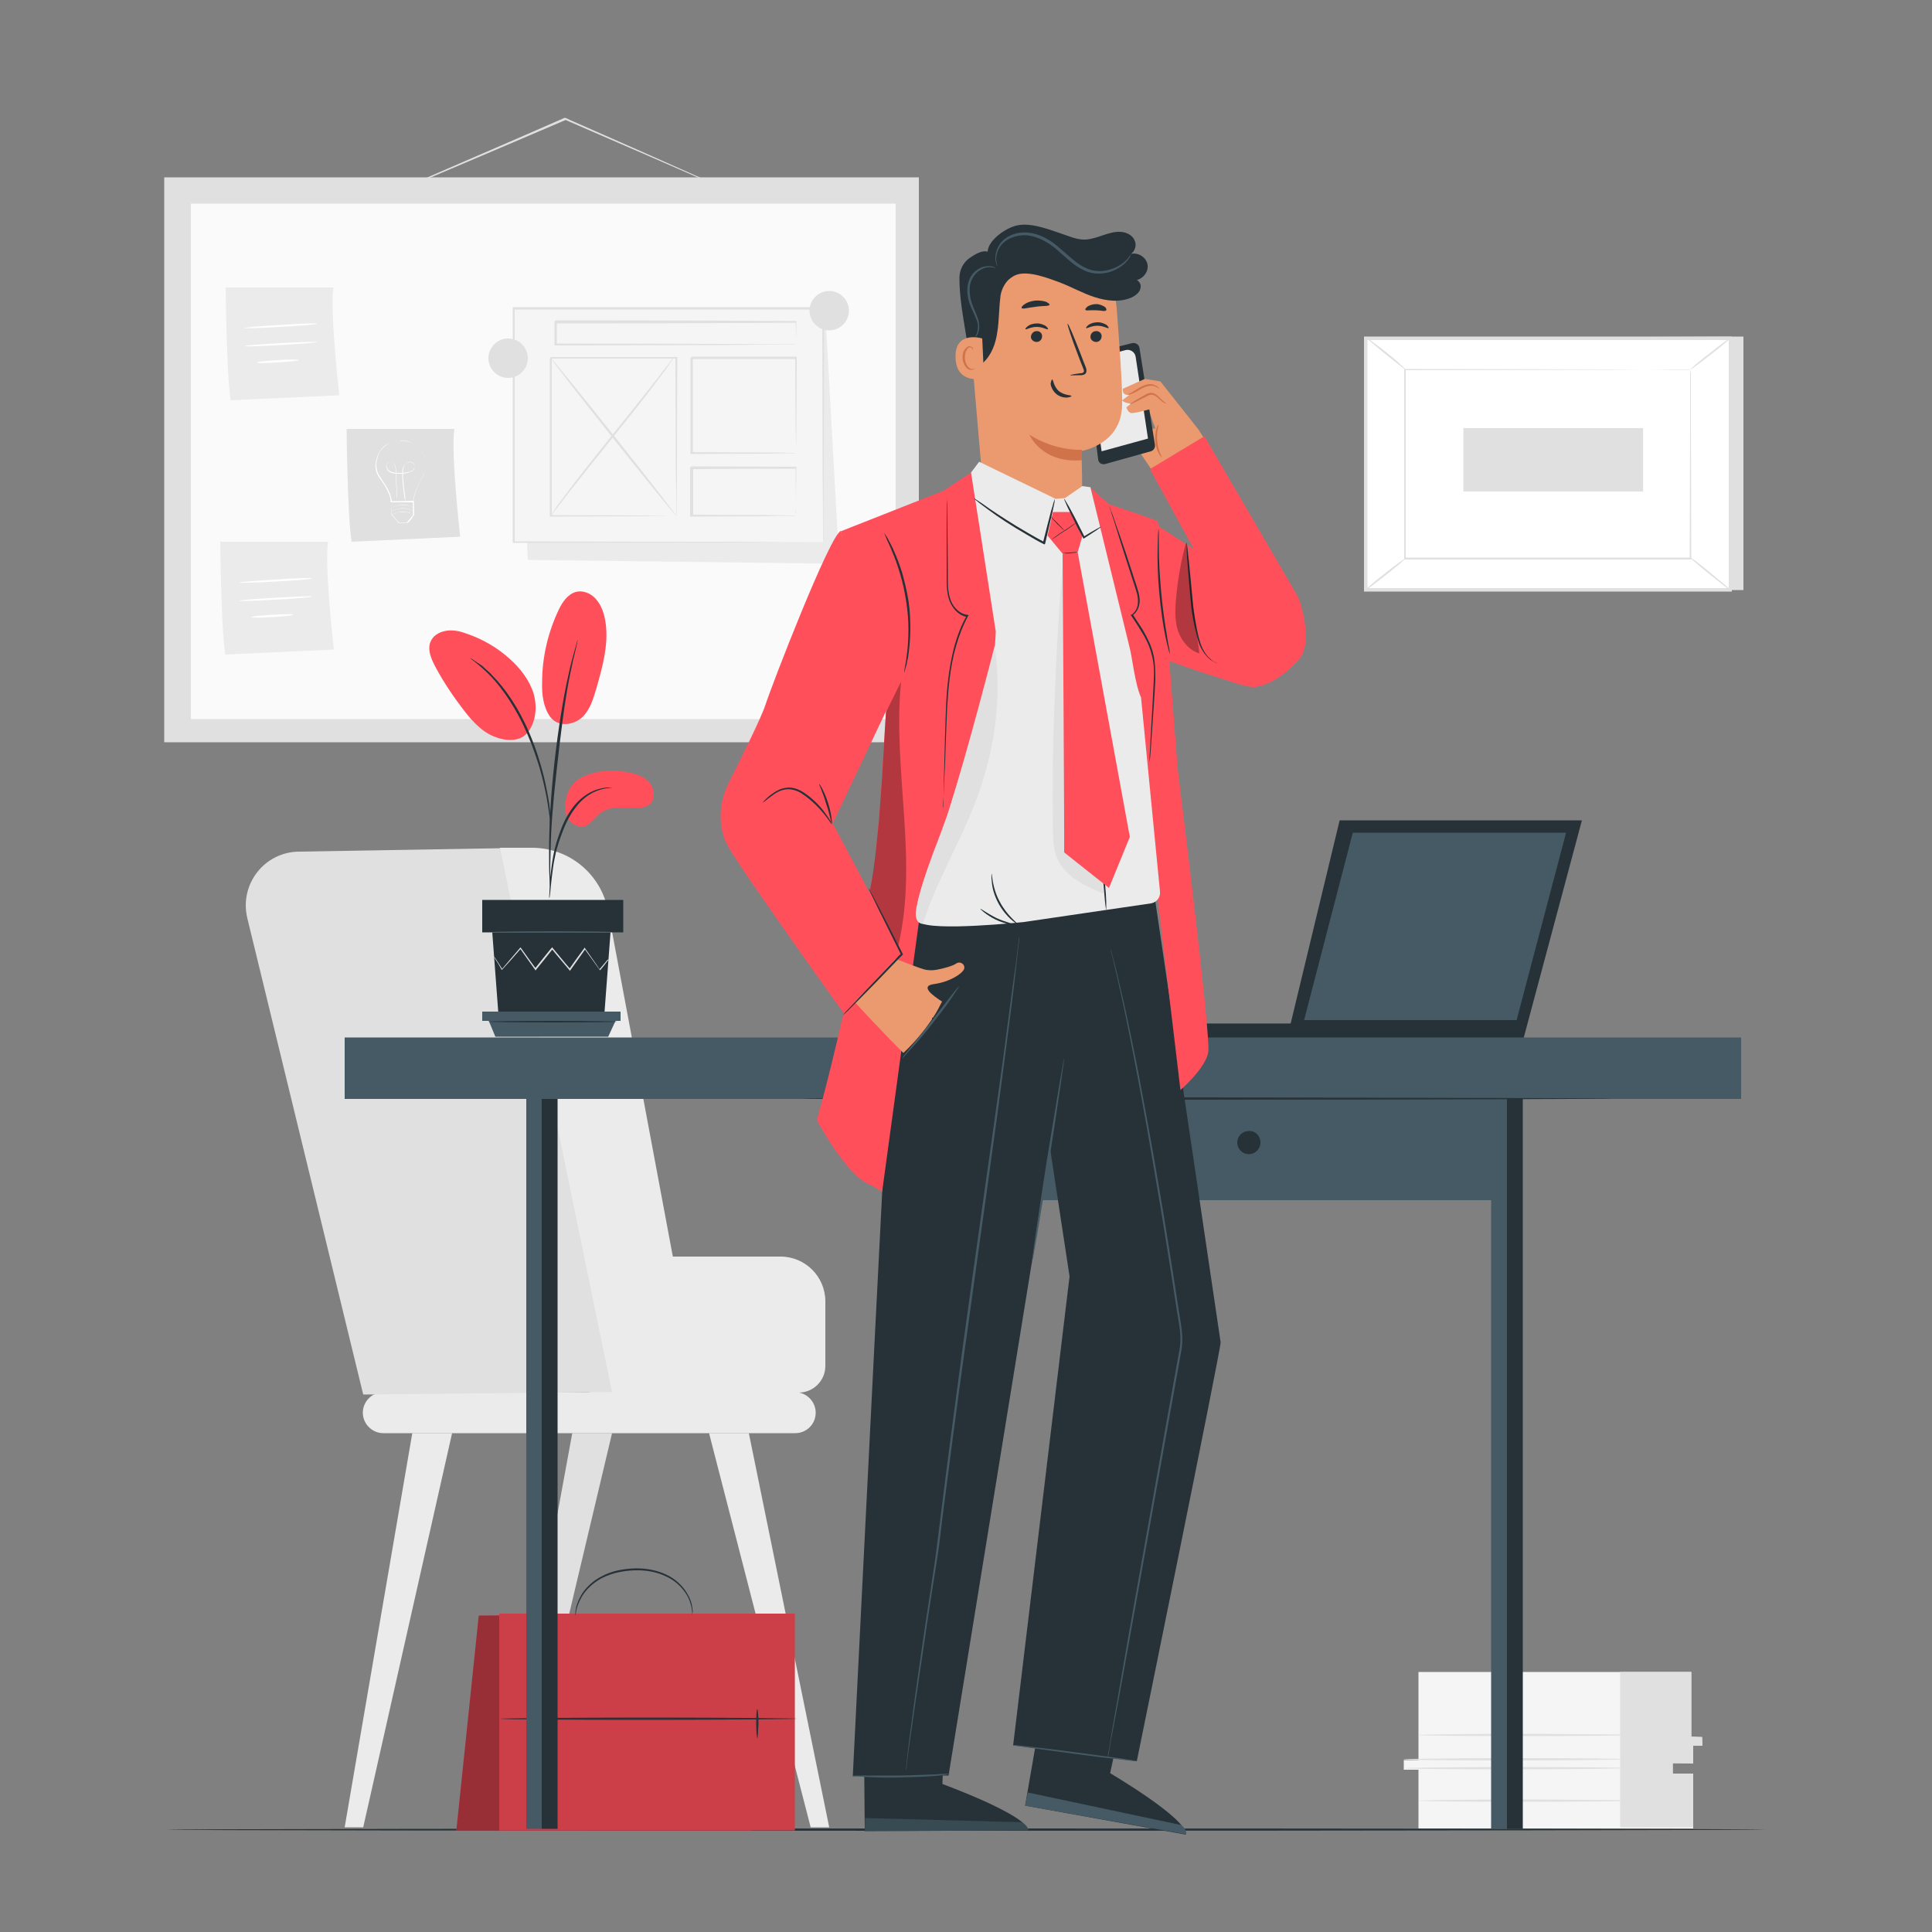 <?xml version="1.0" encoding="UTF-8"?> <!-- Generator: Adobe Illustrator 22.1.0, SVG Export Plug-In . SVG Version: 6.00 Build 0) --> <svg xmlns="http://www.w3.org/2000/svg" xmlns:xlink="http://www.w3.org/1999/xlink" x="0px" y="0px" viewBox="0 0 500 500" style="enable-background:new 0 0 500 500;" xml:space="preserve"><rect x="0" y="0" width="500" height="500" fill="#808080" stroke="none"/> <style type="text/css"> .st0{fill:#E0E0E0;} .st1{fill:#FFFFFF;} .st2{fill:#FAFAFA;} .st3{fill:#EBEBEB;} .st4{fill:#F5F5F5;} .st5{display:none;} .st6{display:inline;} .st7{fill:#263238;} .st8{fill:#FF4F5A;} .st9{opacity:0.4;} .st10{opacity:0.2;} .st11{fill:#455A64;} .st12{fill:#EB996E;} .st13{fill:#D1734A;} .st14{opacity:0.6;} .st15{opacity:0.3;} </style> <g id="Background_Complete"> <g> <g> <g> <g> <g> <g> <g> <polygon class="st0" points="451.2,87.1 451.2,152.7 356.9,152.7 353.5,87.5 "></polygon> </g> </g> </g> </g> </g> </g> <g> <g> <g> <g> <g> <g> <rect x="368.1" y="72.9" transform="matrix(6.123234e-17 -1 1 6.123234e-17 280.592 520.713)" class="st1" width="65.1" height="94.3"></rect> </g> </g> </g> </g> </g> <g> <g> <g> <g> <g> <path class="st0" d="M448.3,153.1H353v-66h95.2V153.1z M353.9,152.2h93.5V88h-93.5V152.2z"></path> </g> </g> </g> </g> </g> </g> <g> <g> <g> <g> <g> <g> <g> <rect x="363.7" y="95.6" class="st1" width="73.9" height="48.9"></rect> </g> </g> </g> </g> </g> </g> <g> <g> <g> <g> <g> <g> <g> <path class="st0" d="M437.6,95.6c0,0-0.1,0-0.4,0c-0.3,0-0.6,0-1.1,0c-0.9,0-2.3,0-4.1,0c-3.5,0-8.7,0-15.2,0.1 c-13,0-31.5,0.1-53.2,0.1l0.2-0.2c0,14.9,0,31.5,0,48.9v0l-0.2-0.2c27.9,0,53.6,0,73.9,0l-0.2,0.2 c0-14.9,0.1-27.1,0.1-35.6c0-4.2,0-7.6,0-9.8c0-1.1,0-2,0-2.6C437.6,95.9,437.6,95.6,437.6,95.6s0,0.3,0,0.9 c0,0.6,0,1.4,0,2.6c0,2.3,0,5.6,0,9.8c0,8.5,0.1,20.8,0.1,35.7l0,0.2l-0.2,0c-20.3,0-46,0-73.9,0l-0.2,0v-0.2v0 c0-17.4,0-34,0-48.9l0-0.2l0.2,0c21.8,0,40.3,0.1,53.3,0.1c6.5,0,11.6,0,15.2,0.1c1.7,0,3.1,0,4,0c0.4,0,0.8,0,1,0 C437.5,95.6,437.6,95.6,437.6,95.6z"></path> </g> </g> </g> </g> </g> </g> </g> </g> <g> <g> <g> <g> <g> <g> <g> <path class="st0" d="M353.5,87.3c0-0.1,0.7,0.4,1.6,1.1c1,0.7,2.3,1.7,3.7,2.8c1.4,1.1,2.7,2.2,3.5,3 c0.9,0.8,1.4,1.3,1.4,1.4c-0.1,0.1-2.4-1.8-5.2-4C355.7,89.3,353.4,87.4,353.5,87.3z"></path> </g> </g> </g> </g> </g> </g> </g> <g> <g> <g> <g> <g> <g> <g> <path class="st0" d="M447.8,87.5c0.1,0.1-2.1,2-5,4.2c-2.8,2.2-5.2,4-5.3,3.9c-0.1-0.1,2.1-2,5-4.2 C445.4,89.1,447.7,87.4,447.8,87.5z"></path> </g> </g> </g> </g> </g> </g> </g> <g> <g> <g> <g> <g> <g> <g> <path class="st1" d="M447.8,152.6c-3.5-2.8-7-5.7-10.5-8.5"></path> </g> </g> </g> </g> </g> </g> <g> <g> <g> <g> <g> <g> <g> <path class="st0" d="M437.2,144.1c0.1-0.1,2.5,1.7,5.4,4.1c2.9,2.4,5.2,4.3,5.1,4.4c-0.1,0.1-2.5-1.7-5.4-4.1 C439.4,146.2,437.2,144.2,437.2,144.1z"></path> </g> </g> </g> </g> </g> </g> </g> </g> <g> <g> <g> <g> <g> <g> <g> <path class="st0" d="M353.5,152.6c-0.1-0.1,2.1-2,4.9-4.2c2.8-2.2,5.1-3.9,5.2-3.8c0.1,0.1-2.1,2-4.9,4.2 C355.9,151,353.6,152.7,353.5,152.6z"></path> </g> </g> </g> </g> </g> </g> </g> <g> <g> <g> <g> <g> <g> <rect x="393.8" y="95.8" transform="matrix(6.123234e-17 -1 1 6.123234e-17 282.925 520.989)" class="st0" width="16.4" height="46.5"></rect> </g> </g> </g> </g> </g> </g> </g> <g> <g> <g> <g> <path class="st0" d="M190.4,50.2c0,0-0.1,0-0.2-0.1c-0.2-0.1-0.4-0.2-0.7-0.3c-0.6-0.3-1.5-0.6-2.5-1.1c-2.2-1-5.4-2.3-9.2-4 c-7.8-3.4-18.6-8.1-30.4-13.2c-0.4-0.2-0.7-0.3-1.1-0.5l0.2,0c-11.7,5-22.2,9.5-29.8,12.7c-3.8,1.6-6.8,2.9-9,3.8 c-1,0.4-1.9,0.8-2.5,1c-0.6,0.2-0.9,0.3-0.9,0.3c0,0,0.3-0.2,0.8-0.4c0.6-0.3,1.4-0.6,2.4-1.1c2.2-1,5.2-2.3,8.9-3.9 c7.6-3.3,18.1-7.8,29.7-12.9l0.1,0l0.1,0c0.3,0.1,0.7,0.3,1.1,0.5c11.8,5.2,22.5,9.9,30.3,13.4c3.8,1.7,7,3.1,9.2,4.1 c1,0.5,1.9,0.9,2.5,1.1c0.3,0.1,0.5,0.2,0.6,0.3C190.3,50.2,190.4,50.2,190.4,50.2z"></path> </g> </g> </g> <g> <g> <rect x="42.5" y="45.9" class="st0" width="195.3" height="146.2"></rect> </g> </g> <g> <g> <rect x="49.4" y="52.7" class="st2" width="182.4" height="133.4"></rect> </g> </g> <g> <g> <g> <path class="st0" d="M89.7,111c0,0,0.2,22.4,1.3,29.2l28.1-1.3c0,0-2.5-22-1.5-27.9H89.7z"></path> </g> </g> <g> <g> <g> <g> <g> <path class="st1" d="M103.5,114.1c0,0,0,0,0.1,0c0.1,0,0.2,0,0.3,0c0.3,0,0.7,0,1.2,0.1c0.5,0.1,1.1,0.2,1.8,0.5 c0.7,0.3,1.3,0.8,1.9,1.5c0.6,0.7,1.1,1.6,1.3,2.7c0.2,1.1,0.1,2.3-0.3,3.5c-0.2,0.6-0.5,1.2-0.8,1.7 c-0.3,0.6-0.6,1.1-0.9,1.8c-0.5,1.2-1,2.6-1.1,4l0,0.1l-0.1,0c-0.9,0-1.8,0-2.8,0c-1,0-2,0-2.9,0l-0.1,0l0-0.1 c0-1.4-0.7-2.7-1.3-3.8c-0.3-0.6-0.7-1.1-1.1-1.7c-0.3-0.5-0.7-1-1-1.6c-0.6-1.1-0.6-2.4-0.4-3.4c0.2-1.1,0.6-2,1.1-2.8 c0.5-0.8,1.2-1.3,1.8-1.6c0.6-0.4,1.2-0.5,1.7-0.7c0.5-0.1,0.9-0.2,1.1-0.2c0.1,0,0.2,0,0.3,0 C103.5,114.1,103.5,114.1,103.5,114.1c0,0,0,0-0.1,0c-0.1,0-0.2,0-0.3,0c-0.3,0-0.6,0.1-1.1,0.2c-0.5,0.1-1.1,0.3-1.7,0.7 c-0.6,0.4-1.3,0.9-1.8,1.6c-0.5,0.7-0.8,1.7-1,2.7c-0.2,1-0.1,2.2,0.4,3.3c0.3,0.5,0.6,1,1,1.6c0.3,0.5,0.7,1.1,1.1,1.7 c0.7,1.2,1.3,2.5,1.4,3.9l-0.1-0.1c0.9,0,1.9,0,2.9,0c1,0,1.9,0,2.8,0l-0.1,0.1c0.2-1.5,0.6-2.8,1.2-4 c0.3-0.6,0.6-1.2,0.9-1.8c0.3-0.6,0.6-1.1,0.8-1.7c0.4-1.1,0.5-2.3,0.3-3.4c-0.2-1-0.7-1.9-1.3-2.7 c-0.6-0.7-1.2-1.2-1.9-1.5c-0.6-0.3-1.3-0.5-1.7-0.6c-0.5-0.1-0.9-0.1-1.2-0.1c-0.1,0-0.2,0-0.3,0 C103.5,114.1,103.5,114.1,103.5,114.1z"></path> </g> </g> </g> <g> <g> <g> <path class="st1" d="M104.9,129.7C104.9,129.7,104.9,129.7,104.9,129.7c0-0.2,0-0.2-0.1-0.3c0-0.2-0.1-0.6-0.2-1 c-0.1-0.9-0.3-2.1-0.4-3.7c0-0.4-0.1-0.8-0.1-1.2c0-0.4,0-0.9,0-1.3c0-0.5,0.1-1,0.3-1.4c0.2-0.4,0.6-0.9,1.1-1.1 c0.5-0.2,1.1-0.1,1.5,0.3c0.2,0.2,0.3,0.5,0.3,0.8c0,0.3-0.1,0.6-0.3,0.8c-0.2,0.2-0.4,0.4-0.7,0.5 c-0.3,0.1-0.5,0.2-0.8,0.3c-0.6,0.1-1.2,0.2-1.8,0.2c-0.6,0-1.2,0-1.8-0.1c-0.3,0-0.6-0.1-0.8-0.2c-0.3-0.1-0.5-0.3-0.7-0.5 c-0.2-0.2-0.3-0.5-0.4-0.8c-0.1-0.3,0-0.6,0.1-0.8c0.1-0.3,0.3-0.5,0.6-0.6c0.3-0.1,0.6-0.1,0.8,0c0.2,0.1,0.4,0.3,0.6,0.5 c0.1,0.2,0.2,0.5,0.3,0.7c0.1,0.5,0.1,1,0.1,1.4c0,0.9,0.1,1.8,0.1,2.6c0.1,1.6,0.1,2.8,0.2,3.7c0,0.4,0,0.8,0,1 c0,0.1,0,0.2,0,0.3c0,0.1,0,0.1,0,0.1s0,0,0-0.1c0-0.1,0-0.2,0-0.3c0-0.2,0-0.6-0.1-1c-0.1-0.9-0.1-2.2-0.2-3.7 c0-0.8-0.1-1.6-0.1-2.6c0-0.5,0-0.9-0.1-1.4c-0.1-0.2-0.1-0.5-0.3-0.7c-0.1-0.2-0.3-0.4-0.6-0.5c-0.2-0.1-0.5-0.1-0.7,0 c-0.2,0.1-0.4,0.3-0.5,0.5c-0.1,0.2-0.2,0.5-0.1,0.8c0.1,0.3,0.2,0.5,0.4,0.7c0.4,0.4,0.9,0.6,1.5,0.7 c0.6,0.1,1.2,0.1,1.8,0.1c0.6,0,1.2-0.1,1.8-0.2c0.3-0.1,0.6-0.1,0.8-0.3c0.3-0.1,0.5-0.3,0.6-0.5c0.2-0.2,0.3-0.5,0.3-0.8 c0-0.3-0.1-0.5-0.3-0.7c-0.4-0.4-1-0.5-1.4-0.3c-0.5,0.2-0.8,0.6-1,1c-0.2,0.4-0.3,0.9-0.3,1.4c0,0.5,0,0.9,0,1.3 c0,0.4,0,0.8,0.1,1.2c0.1,1.6,0.3,2.8,0.4,3.7c0.1,0.4,0.1,0.8,0.1,1C104.9,129.5,104.9,129.6,104.9,129.7 C104.9,129.7,104.9,129.7,104.9,129.7z"></path> </g> </g> </g> <g> <g> <g> <path class="st1" d="M101.2,129.9c0,0,0,0.3,0.1,0.9c0,0.7,0.1,1.5,0.1,2.4l0-0.1c0.6,0.7,1.2,1.4,1.9,2.2l-0.1,0 c0.7,0,1.4-0.1,2.2-0.1l-0.1,0c0.4-0.4,0.7-0.9,1.1-1.3c0.2-0.2,0.4-0.4,0.5-0.7l0,0.1c0-1.3-0.1-2.5-0.1-3.6l0.1,0.1 c-1.6,0-3,0-4.1,0c-0.4,0-0.8,0-1.2,0C101.4,129.9,101.2,129.9,101.2,129.9c0,0,0.1,0,0.4,0c0.3,0,0.7,0,1.2-0.1 c1.1,0,2.5-0.1,4.2-0.2l0.1,0l0,0.1c0,1.1,0.1,2.3,0.1,3.6l0,0l0,0c-0.2,0.2-0.4,0.4-0.5,0.7c-0.4,0.5-0.7,0.9-1.1,1.3l0,0 l-0.1,0c-0.8,0-1.5,0.1-2.2,0.1l-0.1,0l0,0c-0.7-0.8-1.3-1.6-1.9-2.2l0,0l0,0c0-1,0-1.8,0-2.5 C101.2,130.2,101.2,129.9,101.2,129.9z"></path> </g> </g> </g> <g> <g> <g> <path class="st1" d="M106.9,133.1c0,0-0.1,0-0.2-0.1c-0.1-0.1-0.3-0.1-0.6-0.2c-0.5-0.2-1.2-0.3-2-0.3c-0.8,0-1.5,0.2-2,0.4 c-0.2,0.1-0.4,0.2-0.6,0.3c-0.1,0.1-0.2,0.1-0.2,0.1c0,0,0.1-0.1,0.2-0.1c0.1-0.1,0.3-0.2,0.5-0.3c0.5-0.2,1.2-0.4,2-0.5 c0.8,0,1.5,0.1,2,0.3c0.2,0.1,0.4,0.2,0.6,0.3C106.8,133,106.9,133,106.9,133.1z"></path> </g> </g> </g> <g> <g> <g> <path class="st1" d="M106.9,132.2c0,0-0.1,0-0.2-0.1s-0.3-0.1-0.6-0.2c-0.5-0.2-1.2-0.3-2-0.3c-0.8,0-1.5,0.2-2,0.4 c-0.2,0.1-0.4,0.2-0.6,0.3c-0.1,0.1-0.2,0.1-0.2,0.1c0,0,0.1-0.1,0.2-0.1c0.1-0.1,0.3-0.2,0.5-0.3c0.5-0.2,1.2-0.4,2-0.5 c0.8,0,1.5,0.1,2,0.3c0.2,0.1,0.4,0.2,0.6,0.3C106.8,132.1,106.9,132.2,106.9,132.2z"></path> </g> </g> </g> <g> <g> <g> <path class="st1" d="M106.8,131.3c0,0-0.1,0-0.2-0.1c-0.1-0.1-0.3-0.1-0.6-0.2c-0.5-0.2-1.2-0.3-2-0.3c-0.8,0-1.5,0.2-2,0.4 c-0.2,0.1-0.4,0.2-0.6,0.3c-0.1,0.1-0.2,0.1-0.2,0.1c0,0,0.1-0.1,0.2-0.1c0.1-0.1,0.3-0.2,0.5-0.3c0.5-0.2,1.2-0.4,2-0.5 c0.8,0,1.5,0.1,2,0.3c0.2,0.1,0.4,0.2,0.6,0.3C106.8,131.3,106.8,131.3,106.8,131.3z"></path> </g> </g> </g> </g> </g> </g> <g> <g> <g> <g> <path class="st3" d="M58.4,74.4c0,0,0.2,22.4,1.3,29.2l28.1-1.3c0,0-2.5-22-1.5-27.9H58.4z"></path> </g> </g> <g> <g> <g> <path class="st1" d="M82,83.8c0,0.2-4.2,0.5-9.4,0.8c-5.2,0.3-9.4,0.4-9.4,0.3c0-0.2,4.2-0.5,9.4-0.8 C77.8,83.7,82,83.6,82,83.8z"></path> </g> </g> </g> <g> <g> <g> <path class="st1" d="M82,88.5c0,0.2-4.2,0.5-9.4,0.8c-5.2,0.3-9.4,0.4-9.4,0.3c0-0.2,4.2-0.5,9.4-0.8 C77.8,88.5,82,88.4,82,88.5z"></path> </g> </g> </g> <g> <g> <g> <path class="st1" d="M77.3,93.2c0,0.2-2.4,0.4-5.4,0.6c-3,0.2-5.4,0.2-5.4,0c0-0.2,2.4-0.4,5.4-0.6 C74.9,93,77.3,93,77.3,93.2z"></path> </g> </g> </g> </g> </g> <g> <g> <g> <g> <path class="st3" d="M57,140.2c0,0,0.2,22.4,1.3,29.2l28.1-1.3c0,0-2.5-22-1.5-27.9H57z"></path> </g> </g> <g> <g> <g> <path class="st1" d="M80.7,149.7c0,0.2-4.2,0.5-9.4,0.8c-5.2,0.3-9.4,0.4-9.4,0.3c0-0.2,4.2-0.5,9.4-0.8 C76.5,149.6,80.7,149.5,80.7,149.7z"></path> </g> </g> </g> <g> <g> <g> <path class="st1" d="M80.7,154.4c0,0.2-4.2,0.5-9.4,0.8c-5.2,0.3-9.4,0.4-9.4,0.3c0-0.2,4.2-0.5,9.4-0.8 C76.5,154.4,80.7,154.2,80.7,154.4z"></path> </g> </g> </g> <g> <g> <g> <path class="st1" d="M75.9,159.1c0,0.2-2.4,0.4-5.4,0.6c-3,0.2-5.4,0.2-5.4,0c0-0.2,2.4-0.4,5.4-0.6 C73.5,158.9,75.9,158.9,75.9,159.1z"></path> </g> </g> </g> </g> </g> <g> <g> <g> <polygon class="st3" points="133.8,80.3 136.6,144.9 217.2,145.9 213.6,81.1 "></polygon> </g> </g> <g> <g> <g> <g> <rect x="132.9" y="79.8" class="st4" width="80.1" height="60.5"></rect> </g> </g> <g> <g> <g> <path class="st0" d="M213,140.3c0,0,0-0.4,0-1.1c0-0.7,0-1.8,0-3.2c0-2.8,0-7-0.1-12.2c0-10.5-0.1-25.6-0.1-43.9l0.2,0.2 c-22.6,0-50.3,0-80.1,0h0l0.3-0.3c0,21.8,0,42.4,0,60.5l-0.2-0.2c23.7,0.1,43.7,0.1,57.8,0.1c7,0,12.6,0.1,16.4,0.1 c1.9,0,3.4,0,4.4,0c0.5,0,0.9,0,1.1,0C212.8,140.3,213,140.3,213,140.3s-0.1,0-0.4,0c-0.3,0-0.6,0-1.1,0c-1,0-2.4,0-4.3,0 c-3.8,0-9.4,0-16.4,0.1c-14.1,0-34.2,0.1-57.9,0.1l-0.2,0l0-0.2c0-18.1,0-38.7,0-60.5l0-0.3h0.3h0c29.8,0,57.5,0,80.1,0 l0.2,0l0,0.2c0,18.3-0.1,33.5-0.1,44c0,5.2,0,9.4-0.1,12.2c0,1.4,0,2.4,0,3.2C213,140,213,140.3,213,140.3z"></path> </g> </g> </g> </g> <g> <g> <g> <rect x="142.5" y="92.6" class="st4" width="32.5" height="40.9"></rect> </g> </g> <g> <g> <g> <path class="st0" d="M175,133.5c0,0,0-0.1,0-0.2c0-0.2,0-0.3,0-0.6c0-0.5,0-1.3,0-2.2c0-2,0-4.8-0.1-8.4 c0-7.2-0.1-17.4-0.1-29.5l0.2,0.2c-9.7,0-20.8,0-32.5,0c-0.1,0.1,0.5-0.5,0.3-0.3v0v0v0v0.1V93v0.4l0,0.7l0,1.4 c0,0.9,0,1.9,0,2.8c0,1.9,0,3.7,0,5.5c0,3.6,0,7.2,0,10.6c0,6.9,0,13.3,0,19.1l-0.2-0.2c9.7,0,17.8,0.1,23.5,0.1 c2.8,0,5,0,6.6,0.1c0.7,0,1.3,0,1.7,0C174.8,133.5,175,133.5,175,133.5c0,0-0.2,0-0.6,0c-0.4,0-1,0-1.7,0 c-1.5,0-3.7,0-6.5,0.1c-5.7,0-13.9,0.1-23.7,0.1l-0.2,0l0-0.2c0-5.8,0-12.3,0-19.1c0-3.4,0-7,0-10.6c0-1.8,0-3.7,0-5.5 c0-0.9,0-1.9,0-2.8l0-1.4l0-0.7V93v-0.2v-0.1v0v0v0c-0.2,0.2,0.3-0.3,0.3-0.3c11.7,0,22.8,0,32.5,0l0.2,0l0,0.2 c-0.1,12.2-0.1,22.4-0.1,29.6c0,3.6-0.1,6.4-0.1,8.3c0,0.9,0,1.7,0,2.2c0,0.2,0,0.4,0,0.6C175,133.5,175,133.5,175,133.5z"></path> </g> </g> </g> </g> <g> <g> <g> <rect x="143.8" y="83.3" class="st4" width="62.2" height="5.9"></rect> </g> </g> <g> <g> <g> <path class="st0" d="M206,89.2c0,0,0-0.1,0-0.4c0-0.3,0-0.7,0-1.1c0-1,0-2.5-0.1-4.3l0.1,0.1c-10.5,0.1-34.4,0.2-62.2,0.2h0 c0.5-0.6,0.2-0.2,0.3-0.3v0v0v0v0v0v0.1v0.2V84l0,0.8c0,0.5,0,1,0,1.5c0,1,0,2,0,2.9l-0.3-0.3c17.4,0,32.9,0.1,44.1,0.1 c5.6,0,10.1,0.1,13.2,0.1c1.5,0,2.7,0,3.6,0c0.4,0,0.7,0,0.9,0C205.9,89.2,206,89.2,206,89.2c0,0-0.1,0-0.3,0 c-0.2,0-0.5,0-0.9,0c-0.8,0-2,0-3.5,0c-3.1,0-7.6,0-13.2,0.1c-11.2,0-26.8,0.1-44.3,0.1l-0.3,0l0-0.3c0-0.9,0-1.9,0-2.9 c0-0.5,0-1,0-1.5l0-0.8v-0.4v-0.2v-0.1v0v0v0v0v0c0.1-0.1-0.3,0.3,0.3-0.3h0c27.8,0,51.7,0.1,62.2,0.2l0.1,0l0,0.1 c0,1.9,0,3.4-0.1,4.4c0,0.5,0,0.8,0,1.1C206,89.1,206,89.2,206,89.2z"></path> </g> </g> </g> </g> <g> <g> <g> <rect x="179" y="92.6" class="st4" width="27" height="24.6"></rect> </g> </g> <g> <g> <g> <path class="st0" d="M206,117.3c0,0,0-0.2,0-0.5c0-0.3,0-0.8,0-1.3c0-1.2,0-2.9-0.1-5c0-4.3-0.1-10.5-0.1-17.8l0.2,0.2 c-7.8,0-17.1,0-27,0c-0.1,0.1,0.5-0.5,0.3-0.3v0v0v0v0.1v0.1v0.2v0.4l0,0.8c0,0.6,0,1.1,0,1.7c0,1.1,0,2.2,0,3.3 c0,2.2,0,4.3,0,6.4c0,4.1,0,8,0,11.7L179,117c8,0.1,14.7,0.1,19.5,0.1c2.3,0,4.2,0,5.5,0.1c0.6,0,1.1,0,1.5,0 C205.8,117.3,206,117.3,206,117.3c0,0-0.2,0-0.5,0c-0.4,0-0.8,0-1.4,0c-1.3,0-3.2,0-5.5,0.1c-4.8,0-11.6,0.1-19.7,0.1 l-0.2,0l0-0.2c0-3.6,0-7.5,0-11.7c0-2.1,0-4.2,0-6.4c0-1.1,0-2.2,0-3.3c0-0.6,0-1.1,0-1.7l0-0.8v-0.4v-0.2v-0.1v-0.1v0v0v0 c-0.2,0.2,0.3-0.3,0.3-0.3c9.9,0,19.2,0,27,0l0.2,0l0,0.2c0,7.4-0.1,13.6-0.1,17.9c0,2.1,0,3.8-0.1,5c0,0.5,0,1,0,1.3 C206,117.1,206,117.3,206,117.3z"></path> </g> </g> </g> </g> <g> <g> <g> <rect x="179" y="121.1" class="st4" width="27" height="12.4"></rect> </g> </g> <g> <g> <g> <path class="st0" d="M206,133.5c0,0,0-0.3,0-0.9c0-0.6,0-1.4,0-2.5c0-2.2-0.1-5.2-0.1-9l0.2,0.2c-7,0-16.6,0-27,0.1 c-0.2,0.2,0.3-0.3,0.3-0.3v0v0v0v0v0.1v0.1v0.2l0,0.4l0,0.8c0,0.5,0,1.1,0,1.6c0,1.1,0,2.1,0,3.2c0,2.1,0,4.1,0,6l-0.3-0.3 c7.8,0.1,14.5,0.1,19.3,0.1c2.4,0,4.3,0.1,5.6,0.1c0.6,0,1.1,0,1.5,0C205.8,133.5,206,133.5,206,133.5c0,0-0.2,0-0.5,0 c-0.4,0-0.9,0-1.5,0c-1.4,0-3.2,0-5.6,0.1c-4.9,0-11.6,0.1-19.5,0.1l-0.3,0l0-0.3c0-1.9,0-3.9,0-6c0-1,0-2.1,0-3.2 c0-0.5,0-1.1,0-1.6l0-0.8l0-0.4v-0.2v-0.1v-0.1v0v0v0v0c-0.1,0.1,0.5-0.5,0.3-0.3c10.5,0,20,0.1,27,0.1l0.2,0l0,0.2 c0,3.8-0.1,6.9-0.1,9.1c0,1,0,1.8-0.1,2.4C206,133.2,206,133.5,206,133.5z"></path> </g> </g> </g> </g> <g> <g> <g> <path class="st1" d="M174.2,92.7c-10.1,13.9-21.6,26.9-31.7,40.8"></path> </g> </g> <g> <g> <g> <path class="st0" d="M142.5,133.5c0,0,0.1-0.2,0.3-0.5c0.2-0.3,0.5-0.7,0.8-1.2c0.7-1.1,1.9-2.6,3.3-4.5 c2.8-3.8,6.8-8.8,11.3-14.4c4.5-5.6,8.5-10.6,11.4-14.3c1.4-1.8,2.5-3.3,3.4-4.4c0.4-0.5,0.7-0.9,0.9-1.2 c0.2-0.3,0.3-0.4,0.4-0.4c0,0-0.1,0.2-0.3,0.5c-0.2,0.3-0.5,0.7-0.8,1.2c-0.7,1.1-1.9,2.6-3.3,4.5 c-2.8,3.8-6.8,8.8-11.3,14.4c-4.5,5.6-8.5,10.6-11.4,14.3c-1.4,1.8-2.5,3.3-3.4,4.4c-0.4,0.5-0.7,0.9-0.9,1.2 C142.7,133.4,142.6,133.5,142.5,133.5z"></path> </g> </g> </g> </g> <g> <g> <g> <line class="st1" x1="142.5" y1="92.6" x2="175" y2="133.5"></line> </g> </g> <g> <g> <g> <path class="st0" d="M175,133.5c-0.1,0.1-7.5-9-16.5-20.3c-9-11.3-16.1-20.5-16-20.6c0.1-0.1,7.5,9,16.5,20.3 C168,124.2,175.1,133.4,175,133.5z"></path> </g> </g> </g> </g> </g> <g> <g> <path class="st0" d="M136.6,92.7c0,2.8-2.3,5.1-5.1,5.1c-2.8,0-5.1-2.3-5.1-5.1c0-2.8,2.3-5.1,5.1-5.1 C134.3,87.6,136.6,89.9,136.6,92.7z"></path> </g> </g> <g> <g> <path class="st0" d="M219.7,80.4c0,2.8-2.3,5.1-5.1,5.1c-2.8,0-5.1-2.3-5.1-5.1c0-2.8,2.3-5.1,5.1-5.1 C217.4,75.3,219.7,77.6,219.7,80.4z"></path> </g> </g> </g> </g> <g> <g> <g> <g> <g> <path class="st4" d="M367.1,432.7c0,0.4,0,22.8,0,22.8h-3.8v2.5h3.8v15.2h71.1v-13.9h-5.3v-3h5.3v-4.5h2.3v-2.1h-2.8v-17 H367.1z"></path> </g> </g> </g> <g> <g> <g> <polygon class="st0" points="419.3,432.7 419.3,472.9 438.2,472.9 438.2,459 432.9,459 432.9,456.3 438.2,456.4 438.2,451.8 440.6,451.8 440.5,449.5 437.7,449.4 437.7,432.7 "></polygon> </g> </g> </g> <g> <g> <g> <g> <path class="st0" d="M420.6,457.6c0,0.1-12.9,0.3-28.7,0.3c-15.9,0-28.7-0.1-28.7-0.3c0-0.1,12.9-0.3,28.7-0.3 C407.8,457.3,420.6,457.4,420.6,457.6z"></path> </g> </g> </g> </g> <g> <g> <g> <g> <path class="st0" d="M420.6,455.3c0,0.1-12.9,0.3-28.7,0.3c-15.9,0-28.7-0.1-28.7-0.3c0-0.1,12.9-0.3,28.7-0.3 C407.8,455,420.6,455.1,420.6,455.3z"></path> </g> </g> </g> </g> <g> <g> <g> <g> <path class="st0" d="M424.3,449c0,0.1-12.9,0.3-28.7,0.3c-15.9,0-28.7-0.1-28.7-0.3c0-0.1,12.9-0.3,28.7-0.3 C411.5,448.8,424.3,448.9,424.3,449z"></path> </g> </g> </g> </g> <g> <g> <g> <g> <path class="st0" d="M424.7,466c0,0.1-12.9,0.3-28.7,0.3c-15.9,0-28.7-0.1-28.7-0.3c0-0.1,12.9-0.3,28.7-0.3 C411.8,465.8,424.7,465.9,424.7,466z"></path> </g> </g> </g> </g> </g> </g> <g> <g> <g> <g> <g> <path class="st3" d="M152.5,360.4h54.2c3.8,0,6.9-3.1,6.9-6.9v-16.7c0-6.4-5.2-11.6-11.6-11.6h-49.9L152.5,360.4z"></path> </g> </g> </g> <g> <g> <g> <g> <g> <path class="st3" d="M205.8,370.9H99.2c-2.9,0-5.3-2.4-5.3-5.3l0,0c0-2.9,2.4-5.3,5.3-5.3h106.6c2.9,0,5.3,2.4,5.3,5.3l0,0 C211.1,368.6,208.7,370.9,205.8,370.9z"></path> </g> </g> </g> <g> <g> <g> <path class="st0" d="M77.5,220.4l58.6-1l37.2,140.7L94,360.9L64,237.6C61.9,228.8,68.5,220.4,77.5,220.4z"></path> </g> </g> </g> <g> <g> <g> <polygon class="st3" points="106.7,370.9 89.2,472.9 94,472.9 117,370.9 "></polygon> </g> </g> </g> <g> <g> <g> <polygon class="st0" points="148.1,370.9 129.4,472.9 134.2,472.9 158.4,370.9 "></polygon> </g> </g> </g> <g> <g> <g> <polygon class="st3" points="193.8,370.9 214.6,472.9 209.8,472.9 183.5,370.9 "></polygon> </g> </g> </g> </g> </g> <g> <g> <g> <path class="st3" d="M129.4,219.4l29,140.9h22.3l-23.3-124.5c-1.8-9.5-10-16.4-19.7-16.4H129.4z"></path> </g> </g> </g> </g> </g> </g> <g id="Background_Simple" class="st5"> <g class="st6"> <path class="st3" d="M430.2,173c-10.9-16.8-29.1-29.3-49-30.7c-16.6-1.1-32.7,5.4-48.7,10.1c-16,4.7-34,7.6-48.8,0 c-20.8-10.8-26.7-37.1-39.4-56.9C220.9,59,169.2,45.6,128.9,62c-40.3,16.3-73.1,59.7-76.8,103c-3.7,43.3,6.3,88,35.3,120.3 c32.5,41.6,69.1,60,119.9,70.4c51.7,10.7,113.4,11.2,170.5-15.6c47.8-22.5,66-57,66.9-109.8C445.2,210.2,441.1,189.8,430.2,173z"></path> </g> </g> <g id="Floor"> <g> <g> <path class="st7" d="M456.6,473.5c0,0.1-92.5,0.3-206.6,0.3c-114.1,0-206.6-0.1-206.6-0.3c0-0.1,92.5-0.3,206.6-0.3 C364.1,473.2,456.6,473.3,456.6,473.5z"></path> </g> </g> </g> <g id="Briefcase"> <g> <g> <polygon class="st8" points="194.5,473.7 118.1,473.7 123.9,418.1 194.5,417.6 "></polygon> </g> <g class="st9"> <polygon points="194.5,473.7 118.1,473.7 123.9,418.1 194.5,417.6 "></polygon> </g> <g> <rect x="129.2" y="417.6" class="st8" width="76.5" height="56.1"></rect> </g> <g class="st10"> <rect x="129.2" y="417.6" width="76.5" height="56.1"></rect> </g> <g> <g> <path class="st7" d="M206.3,444.8c0,0.1-17.2,0.3-38.4,0.3c-21.2,0-38.4-0.1-38.4-0.3c0-0.1,17.2-0.3,38.4-0.3 C189.1,444.5,206.3,444.7,206.3,444.8z"></path> </g> </g> <g> <g> <path class="st7" d="M142.8,450.2c-0.1,0-0.3-1.9-0.3-4.2c0-2.3,0.1-4.2,0.3-4.2c0.1,0,0.3,1.9,0.3,4.2 C143.1,448.3,143,450.2,142.8,450.2z"></path> </g> </g> <g> <g> <path class="st7" d="M196,449.9c-0.1,0-0.3-1.7-0.3-3.8c0-2.1,0.1-3.8,0.3-3.8c0.1,0,0.3,1.7,0.3,3.8 C196.2,448.2,196.1,449.9,196,449.9z"></path> </g> </g> <g> <g> <path class="st7" d="M179.2,417.9c-0.1,0,0-0.6-0.2-1.7c-0.2-1-0.6-2.6-1.7-4.1c-1.1-1.6-2.8-3.2-5.1-4.2 c-2.3-1.1-5.1-1.6-8-1.5c-2.9,0.1-5.7,0.7-8,1.8c-2.3,1.1-4,2.7-5.1,4.2c-1.1,1.6-1.6,3-1.9,4.1c-0.2,1-0.2,1.6-0.3,1.6 c0,0,0-0.2,0-0.4c0-0.3,0-0.7,0.1-1.2c0.2-1.1,0.7-2.6,1.8-4.3c1.1-1.6,2.9-3.3,5.2-4.4c2.3-1.2,5.2-1.8,8.2-1.9 c3-0.1,5.9,0.5,8.2,1.6c2.4,1.1,4.1,2.8,5.2,4.5c1.1,1.7,1.5,3.2,1.6,4.3c0.1,0.5,0.1,1,0,1.3 C179.2,417.8,179.2,417.9,179.2,417.9z"></path> </g> </g> </g> </g> <g id="Plant"> <g> <g> <g> <g> <g> <path class="st8" d="M150.5,201.2c3.6-1.8,7.8-2.1,11.7-1.4c2.1,0.4,4.3,1,5.8,2.6c1.4,1.6,1.7,4.4,0.1,5.8 c-1,0.8-2.4,0.9-3.7,0.9c-3.1,0-6.5-0.6-9,1.3c-1.4,1.1-2.4,2.8-4,3.4c-1.7,0.5-3.5-0.5-4.4-2c-0.9-1.5-0.9-3.4-0.5-5 C146.5,206.7,146.9,203.1,150.5,201.2z"></path> </g> </g> </g> <g> <g> <g> <path class="st8" d="M142.3,185.4c2.2,3.1,6.4,2.1,8.4,0.2c2-1.9,2.8-4.7,3.6-7.3c1.7-6,3.5-12.3,2.2-18.4 c-0.4-1.8-1.1-3.6-2.4-5c-1.3-1.4-3.3-2.2-5.1-1.7c-2.1,0.6-3.5,2.7-4.4,4.6c-2.8,5.9-4.3,12.3-4.3,18.8 C140.2,179.7,140.6,182.9,142.3,185.4"></path> </g> </g> </g> <g> <g> <g> <path class="st8" d="M136.3,189.9c2.4-2.8,2.8-6.9,1.8-10.4c-1.1-3.5-3.4-6.5-6.2-9c-3.2-2.9-7-5.1-11.1-6.5 c-1.6-0.6-3.3-1-5-0.8c-1.7,0.2-3.4,1-4.2,2.5c-1.2,2.2,0,4.9,1.2,7.1c2.1,3.9,4.6,7.6,7.3,11.1c2.2,2.8,4.7,5.6,8,6.8 c3.3,1.3,6.8,1.1,8.5-1.2"></path> </g> </g> </g> <g> <g> <g> <g> <path class="st7" d="M142.2,232.4c0,0,0.1-0.5,0.2-1.4c0.1-1,0.2-2.3,0.4-3.9c0.2-1.6,0.4-3.6,0.9-5.7 c0.4-2.1,1.2-4.4,2.1-6.7c0.9-2.3,2.1-4.4,3.4-6c1.3-1.7,2.9-2.9,4.3-3.6c1.4-0.7,2.7-1,3.6-1.1c0.9-0.1,1.4-0.2,1.4-0.2 c0,0-0.5,0-1.4,0c-0.9,0.1-2.3,0.3-3.8,1c-1.5,0.7-3.2,1.9-4.6,3.6c-1.4,1.7-2.6,3.8-3.5,6.2c-0.9,2.3-1.6,4.6-2,6.8 c-0.4,2.1-0.6,4.1-0.8,5.7c-0.1,1.6-0.2,3-0.2,3.9C142.1,231.9,142.1,232.4,142.2,232.4z"></path> </g> </g> </g> </g> <g> <g> <g> <g> <path class="st7" d="M142.4,229.4c0,0,0-0.2,0-0.7c0-0.5,0-1.1,0-1.9c0-1.6,0-4,0.1-6.9c0.1-5.8,0.6-12.1,1.6-20.9 c0.9-8.3,2.1-18,3.4-24.3c0.3-1.4,0.6-2.7,0.8-3.8c0.3-1.1,0.5-2.1,0.7-2.9c0.2-0.7,0.3-1.3,0.4-1.8c0.1-0.4,0.1-0.6,0.1-0.6 c0,0-0.1,0.2-0.2,0.6c-0.1,0.5-0.3,1.1-0.5,1.8c-0.2,0.8-0.5,1.7-0.8,2.9c-0.3,1.1-0.6,2.4-0.9,3.8 c-1.3,5.7-2.6,13.7-3.6,22.5c-1,8.9-1.4,16.9-1.4,22.8c0,2.9,0,5.3,0.1,6.9c0,0.8,0.1,1.4,0.1,1.9 C142.4,229.2,142.4,229.4,142.4,229.4z"></path> </g> </g> </g> </g> <g> <g> <g> <g> <path class="st7" d="M142.5,213.9c0,0,0-0.7,0-2c-0.1-1.3-0.2-3.1-0.6-5.3c-0.4-2.2-0.9-4.9-1.7-7.7 c-0.4-1.3-1.2-4.5-3.2-9.2c-2.7-6.4-6.3-11.6-9.5-14.8c-0.7-0.9-1.6-1.5-2.2-2.1c-0.3-0.3-0.6-0.6-1-0.8 c-0.3-0.2-0.6-0.4-0.9-0.6c-1-0.7-1.6-1.1-1.7-1.1c-0.1,0.1,2.3,1.6,5.4,4.8c3.1,3.3,6.6,8.4,9.3,14.7 c1.5,3.4,2.5,6.5,3.3,9.1c0.8,2.8,1.4,5.5,1.8,7.7c0.4,2.2,0.6,4,0.8,5.3C142.3,213.2,142.4,213.9,142.5,213.9z"></path> </g> </g> </g> </g> </g> <g> <g> <g> <polygon class="st7" points="127.4,241.3 129,262.6 156.4,262.6 158,241.3 "></polygon> </g> </g> </g> <g> <g> <g> <rect x="124.8" y="232.9" class="st7" width="36.5" height="8.4"></rect> </g> </g> </g> <g> <g> <g> <polygon class="st11" points="124.8,261.8 124.8,264.2 126.5,264.2 160.6,264.2 160.6,261.8 "></polygon> </g> </g> </g> <g> <g> <g> <polygon class="st11" points="128.2,268.3 126.5,264.2 159.3,264.2 157.4,268.3 "></polygon> </g> </g> </g> <g> <g> <g> <g> <path class="st0" d="M157.5,248.3c0,0,0,0.1-0.1,0.2c-0.1,0.1-0.2,0.3-0.4,0.5c-0.4,0.5-0.9,1.2-1.6,2l-0.1,0.1l-0.1-0.1 c-1-1.4-2.3-3.2-3.9-5.4h0.2c-1.2,1.7-2.5,3.5-3.9,5.5l-0.1,0.2l-0.1-0.2c-1.4-1.7-3-3.5-4.6-5.5l0.3,0 c-0.1,0.1-0.2,0.2-0.3,0.3c-1.4,1.8-2.8,3.5-4.1,5.1l-0.1,0.2l-0.1-0.2c-1.4-2-2.7-3.8-3.9-5.5l0.2,0c-1.9,2.2-3.5,4-4.8,5.4 l-0.1,0.1l-0.1-0.1c-0.6-1.1-1.1-1.9-1.5-2.5c-0.2-0.3-0.3-0.5-0.4-0.7c-0.1-0.2-0.1-0.2-0.1-0.2c0,0,0.1,0.1,0.2,0.2 c0.1,0.2,0.3,0.4,0.4,0.6c0.4,0.6,0.9,1.4,1.6,2.5l-0.1,0c1.2-1.4,2.8-3.3,4.7-5.5l0.1-0.1l0.1,0.1c1.2,1.7,2.5,3.5,3.9,5.4 l-0.3,0c1.3-1.6,2.7-3.4,4.1-5.1c0.1-0.1,0.2-0.2,0.3-0.3l0.1-0.2l0.1,0.2c1.6,1.9,3.1,3.8,4.6,5.5l-0.3,0 c1.4-2,2.7-3.8,3.9-5.4l0.1-0.2l0.1,0.2c1.5,2.2,2.9,4.1,3.8,5.5l-0.1,0c0.7-0.8,1.3-1.5,1.7-2c0.2-0.2,0.3-0.4,0.4-0.5 C157.4,248.3,157.5,248.3,157.5,248.3z"></path> </g> </g> </g> </g> <g> <g> <g> <g> <path class="st11" d="M158.4,241.2c0,0.1-6.9,0.2-15.3,0.2c-8.5,0-15.3-0.1-15.3-0.2c0-0.1,6.9-0.2,15.3-0.2 C151.5,241,158.4,241.1,158.4,241.2z"></path> </g> </g> </g> </g> <g> <g> <g> <g> <path class="st7" d="M159.7,264.4c0,0.1-7.5,0.2-16.7,0.2c-9.2,0-16.7-0.1-16.7-0.2c0-0.1,7.5-0.2,16.7-0.2 C152.3,264.2,159.7,264.3,159.7,264.4z"></path> </g> </g> </g> </g> </g> </g> <g id="Desk"> <g> <g> <g> <g> <g> <g> <rect x="301.6" y="264.8" transform="matrix(-1 -1.224647e-16 1.224647e-16 -1 683.479 533.583)" class="st7" width="80.3" height="3.9"></rect> </g> </g> </g> <g> <g> <g> <polygon class="st7" points="394.3,268.7 409.4,212.3 346.7,212.3 333.1,268.7 "></polygon> </g> </g> </g> </g> <g> <g> <g> <polygon class="st11" points="336.8,264.5 392.8,264.5 405.8,214.9 349.6,214.9 "></polygon> <path class="st7" d="M393.2,265h-57l13-50.5h57.3L393.2,265z M337.5,264h55l12.8-48.5h-55.2L337.5,264z"></path> </g> </g> </g> </g> <g> <g> <g> <g> <g> <rect x="136.2" y="279.7" class="st11" width="4.1" height="193.6"></rect> </g> </g> </g> <g> <g> <g> <rect x="140.2" y="280.3" class="st7" width="4.1" height="193"></rect> </g> </g> </g> </g> <g> <g> <g> <g> <rect x="385.9" y="279.7" class="st11" width="4.1" height="193.6"></rect> </g> </g> </g> <g> <g> <g> <rect x="390" y="280.3" class="st7" width="4.1" height="193"></rect> </g> </g> </g> </g> <g> <g> <g> <rect x="89.2" y="268.5" class="st11" width="361.4" height="15.9"></rect> </g> </g> </g> <g> <g> <g> <rect x="252.4" y="284.3" class="st11" width="135.6" height="26.3"></rect> </g> </g> </g> <g> <g> <g> <path class="st7" d="M326.2,295.7c0,1.7-1.4,3-3,3c-1.7,0-3-1.4-3-3c0-1.7,1.4-3,3-3C324.9,292.6,326.2,294,326.2,295.7z"></path> </g> </g> </g> </g> <g> <g> <path class="st7" d="M417.5,284.3c0,0.1-47,0.3-104.9,0.3c-57.9,0-104.9-0.1-104.9-0.3c0-0.1,47-0.3,104.9-0.3 C370.5,284.1,417.5,284.2,417.5,284.3z"></path> </g> </g> </g> </g> <g id="Character"> <g> <g> <g> <g> <path class="st12" d="M292.4,97.5c0.5,0,7.9,1.2,7.9,1.2l9.9,12.5l1.5,2.4l-13.3,8.5l-5.9-8.7l-5-3.2c0,0,2.2-1.9,5.3-0.5 c3.1,1.4,6.2,1.2,6.2,1.2l-1.8-5l-5.4-1.1L292.4,97.5z"></path> </g> <g> <path class="st7" d="M293,88.8c0.9-0.2,1.8,0.4,1.9,1.3c0.8,5.1,3.3,20.5,4,25c0.1,0.7-0.3,1.5-1.1,1.7l-11.8,3.3 c-0.9,0.2-1.7-0.3-1.8-1.2L281,93.2c-0.1-0.8,0.4-1.5,1.2-1.7L293,88.8z"></path> </g> <g> <path class="st3" d="M285.1,116.8l12-3.3l-3.2-21.2c-0.2-1.2-1.4-2-2.6-1.7l-9.6,2.6L285.1,116.8z"></path> </g> <g> <g> <path class="st12" d="M296.9,101.3l-5.4,4.1c0,0,0.4,1.4,1.3,1.5s5.2-1.1,5.2-1.1L296.9,101.3z"></path> </g> <g> <path class="st12" d="M296.2,98.1l-5.6,2.5c0,0-0.4,1.8,1.7,1.6l-1.9,1.4c0,0,0.5,0.8,2.8,0.9c2.4,0.1,4.7-3.2,4.7-3.2 L296.2,98.1z"></path> </g> </g> </g> <g> <g> <path class="st13" d="M301.8,104.4c0,0.1-0.7-0.1-1.4-0.8c-0.4-0.3-0.8-0.8-1.3-1.1c-0.5-0.3-1.1-0.5-1.8-0.2 c-2.6,1.3-4.8,2.5-4.9,2.3c0-0.1,2-1.4,4.7-2.8c0.4-0.1,0.8-0.2,1.2-0.1c0.4,0.1,0.7,0.3,1,0.5c0.6,0.4,0.9,0.9,1.3,1.2 C301.3,104.1,301.8,104.3,301.8,104.4z"></path> </g> </g> <g> <g> <path class="st13" d="M300.7,118.4c-0.1,0.1-1.5-1.6-1.7-4.1c-0.3-2.6,0.7-4.5,0.8-4.4c0.2,0-0.6,1.9-0.3,4.3 C299.7,116.7,300.8,118.4,300.7,118.4z"></path> </g> </g> <g> <g> <path class="st13" d="M300,100.6c-0.1,0.1-0.4-0.4-1.1-0.6c-0.7-0.3-1.8-0.2-2.9,0.3c-1.1,0.5-2,1.2-2.8,1.5 c-0.8,0.3-1.3,0.4-1.3,0.3c0-0.1,0.4-0.2,1.1-0.6c0.7-0.4,1.6-1.1,2.7-1.6c0.6-0.3,1.2-0.4,1.7-0.5c0.6,0,1.1,0.1,1.5,0.3 C299.8,100,300,100.6,300,100.6z"></path> </g> </g> </g> <g> <path class="st8" d="M299.5,136l29.4,18.9l-7.8,22.3c0,0-20.1-6.2-19.7-6.9C301.8,169.6,299.5,136,299.5,136z"></path> </g> <g> <g> <g> <g> <g> <g> <path class="st7" d="M291.9,437.6l-4.6,21.3c0,0,20.1,11.8,19.6,15.9l-41.6-7.5l5.8-33.5L291.9,437.6z"></path> </g> </g> </g> </g> <g> <g> <g> <g> <path class="st11" d="M265.3,467.3l0.7-3.4l39.6,8.4c0,0,1.7,1.1,1.3,2.4L265.3,467.3z"></path> </g> </g> </g> </g> </g> </g> <g> <g> <g> <g> <g> <g> <path class="st7" d="M244.6,439.9l-0.7,21.8c0,0,21.9,8,22.2,12l-42.3,0.2l-0.3-34L244.6,439.9z"></path> </g> </g> </g> </g> <g class="st14"> <g> <g> <g> <path class="st11" d="M223.8,473.9l0.1-3.4l40.5,1.1c0,0,1.9,0.8,1.7,2.1L223.8,473.9z"></path> </g> </g> </g> </g> </g> </g> <g> <g> <g> <g> <g> <g> <g> <g> <g> <g> <g> <g> <g> <g> <path class="st12" d="M250.7,82.9l4.3,50l25-2c0.2-2.9-0.1-14.2-0.1-14.2s10.4-1.6,10.5-12 c0.1-5.1-0.7-15.5-1.4-24.9c-0.8-10.4-9.9-18.3-20.3-17.7h0C258,62.6,249.8,72.1,250.7,82.9z"></path> </g> </g> </g> </g> </g> </g> </g> </g> </g> </g> <g> <g> <g> <g> <g> <g> <g> <g> <g> <g> <path class="st13" d="M280,116.4c0,0-6.6,0.5-13.6-3.9c0,0,3.2,7.5,13.6,6.6L280,116.4z"></path> </g> </g> </g> </g> </g> </g> </g> </g> </g> </g> </g> </g> </g> <g> <g> <g> <g> <g> <g> <g> <g> <g> <g> <g> <g> <g> <g> <g> <g> <path class="st7" d="M285.1,87c0,0.8-0.6,1.5-1.4,1.5c-0.8,0-1.5-0.6-1.5-1.3c0-0.8,0.6-1.5,1.4-1.5 C284.4,85.6,285.1,86.2,285.1,87z"></path> </g> </g> </g> </g> </g> </g> </g> </g> </g> </g> <g> <g> <g> <g> <g> <g> <g> <g> <g> <g> <g> <path class="st7" d="M286.9,84.9c-0.2,0.2-1.3-0.6-2.9-0.6c-1.6,0-2.8,0.8-2.9,0.6c-0.1-0.1,0.1-0.4,0.6-0.8 c0.5-0.4,1.4-0.7,2.4-0.7c1,0,1.8,0.4,2.3,0.7C286.8,84.5,287,84.8,286.9,84.9z"></path> </g> </g> </g> </g> </g> </g> </g> </g> </g> </g> </g> </g> <g> <g> <g> <g> <g> <g> <g> <g> <g> <g> <g> <path class="st7" d="M269.7,87c0,0.8-0.6,1.5-1.4,1.5c-0.8,0-1.5-0.6-1.5-1.3s0.6-1.5,1.4-1.5 C269,85.6,269.7,86.2,269.7,87z"></path> </g> </g> </g> </g> </g> </g> </g> </g> </g> </g> <g> <g> <g> <g> <g> <g> <g> <g> <g> <g> <g> <path class="st7" d="M271.2,85.2c-0.2,0.2-1.3-0.6-2.9-0.6c-1.6,0-2.8,0.8-2.9,0.6c-0.1-0.1,0.1-0.4,0.6-0.8 c0.5-0.4,1.4-0.7,2.4-0.7c1,0,1.8,0.4,2.3,0.7C271.1,84.8,271.3,85.1,271.2,85.2z"></path> </g> </g> </g> </g> </g> </g> </g> </g> </g> </g> </g> </g> <g> <g> <g> <g> <g> <g> <g> <g> <g> <g> <g> <path class="st7" d="M277,97.1c0-0.1,1-0.3,2.6-0.5c0.4,0,0.8-0.1,0.9-0.4c0.1-0.3-0.1-0.7-0.3-1.2 c-0.4-1-0.8-2-1.2-3.1c-1.7-4.4-2.9-8.1-2.7-8.1c0.2-0.1,1.7,3.5,3.4,7.9c0.4,1.1,0.8,2.1,1.2,3.1 c0.2,0.5,0.4,1,0.2,1.6c-0.1,0.3-0.4,0.5-0.7,0.6c-0.3,0.1-0.5,0.1-0.7,0.1C278,97.1,277,97.2,277,97.1z"></path> </g> </g> </g> </g> </g> </g> </g> </g> </g> </g> </g> <g> <g> <g> <g> <g> <g> <g> <g> <g> <g> <g> <path class="st7" d="M272.3,98.2c0.3,0,0.3,1.7,1.7,3c1.5,1.2,3.3,1,3.3,1.3c0,0.1-0.4,0.3-1.2,0.4 c-0.8,0-1.9-0.2-2.8-1c-0.9-0.8-1.3-1.8-1.4-2.5C272,98.6,272.2,98.2,272.3,98.2z"></path> </g> </g> </g> </g> </g> </g> </g> </g> </g> </g> </g> </g> </g> </g> <g> <g> <g> <g> <g> <g> <g> <g> <g> <g> <path class="st7" d="M271.6,78.9c-0.2,0.4-1.8,0.2-3.6,0.5c-1.9,0.2-3.4,0.7-3.6,0.3c-0.1-0.2,0.2-0.6,0.8-1 c0.6-0.4,1.6-0.8,2.7-0.9c1.1-0.1,2.2,0.1,2.8,0.3C271.3,78.4,271.7,78.7,271.6,78.9z"></path> </g> </g> </g> </g> </g> </g> </g> </g> </g> </g> <g> <g> <g> <g> <g> <g> <g> <g> <g> <g> <path class="st7" d="M286.3,80.3c-0.3,0.4-1.4,0-2.7,0c-1.3-0.1-2.4,0.2-2.7-0.1c-0.1-0.2,0.1-0.5,0.6-0.9 c0.5-0.3,1.3-0.6,2.2-0.6c0.9,0,1.7,0.4,2.2,0.7C286.3,79.7,286.4,80.1,286.3,80.3z"></path> </g> </g> </g> </g> </g> </g> </g> </g> </g> </g> </g> </g> <g> <g> <g> <g> <path class="st7" d="M262,71.4C262,71.5,262,71.5,262,71.4c-1.7,1.4-2.8,3.2-3.1,5.3c0,0.1,0,0.1,0,0.2c-0.4,3-0.3,6-0.8,9 c-0.4,3-1.5,6-3.7,8c-0.9,0.8-2.5,1.4-3.2,0.4c-0.3-0.4-0.3-0.9-0.4-1.4c-0.6-7.2-2.5-13.5-2.5-21c0-2,1-4,2.6-5.1 c1.6-1.1,3.5-2.3,5.2-1.5c1.7,0.8,4,4.1,5.4,5.5"></path> </g> </g> </g> </g> <g> <g> <g> <g> <g> <g> <g> <g> <g> <g> <g> <path class="st12" d="M254.2,87.6c-0.2-0.1-7.2-2.1-6.9,5c0.2,7.1,7.3,5.4,7.3,5.2C254.7,97.6,254.2,87.6,254.2,87.6z "></path> </g> </g> </g> </g> </g> </g> </g> </g> </g> </g> <g> <g> <g> <g> <g> <g> <g> <g> <g> <g> <g> <path class="st13" d="M252.4,95.2c0,0-0.1,0.1-0.3,0.2c-0.2,0.1-0.6,0.2-0.9,0c-0.8-0.3-1.4-1.4-1.5-2.7 c0-0.6,0.1-1.3,0.3-1.8c0.2-0.5,0.5-0.9,0.9-1c0.4-0.1,0.6,0.1,0.7,0.3c0.1,0.2,0.1,0.3,0.1,0.4c0,0,0.1-0.1,0.1-0.4 c0-0.1-0.1-0.3-0.3-0.4c-0.2-0.1-0.4-0.2-0.7-0.2c-0.5,0.1-1,0.6-1.3,1.1c-0.3,0.6-0.4,1.3-0.4,2 c0.1,1.4,0.9,2.8,1.9,3c0.5,0.1,0.9,0,1.1-0.2C252.4,95.3,252.4,95.2,252.4,95.2z"></path> </g> </g> </g> </g> </g> </g> </g> </g> </g> </g> </g> </g> <g> <g> <g> <g> <path class="st7" d="M256,66.5c-1.8-2.8,3-6.9,6.6-8c3.5-1.1,8.1,0.6,11.6,1.8c2.2,0.7,4.4,1.8,6.7,1.7 c1.6-0.1,3-0.6,4.5-1.1c1.5-0.5,3-1,4.6-0.9c1.6,0.1,3.2,0.9,3.7,2.4c0.6,1.4-0.3,3.4-1.8,3.6c2-1.1,4.8,0.3,5.1,2.6 c0.3,2.2-2,4.4-4.2,3.9c1-0.8,2.6,0.5,2.4,1.8c-0.1,1.3-1.3,2.2-2.4,2.7c-3,1.3-6.4,0.9-9.5-0.1c-3.1-1-5.9-2.6-9-3.8 c-3-1.1-8.1-3.1-11.2-2c-2.3,0.8-3.8,3.5-5.1,2.9c-1.2-0.6-2-1.9-2.3-3.2C255.6,69.2,255.8,67.9,256,66.5"></path> </g> </g> </g> </g> <g> <g> <g> <g> <g> <path class="st11" d="M292.8,65.7c-0.1,0-0.4,0.5-1.1,1.4c-0.8,0.8-2.1,1.9-4,2.5c-1.9,0.7-4.4,0.9-6.8-0.3 c-2.4-1.1-4.5-3.3-6.9-5.3c-2.4-2.1-5.2-3.6-8-3.8c-2.8-0.3-5.4,0.8-6.8,2.4c-1.4,1.6-1.7,3.5-1.6,4.6 c0.1,0.6,0.2,1,0.3,1.3c0.1,0.3,0.2,0.4,0.2,0.4c0.1,0-0.2-0.6-0.3-1.7c0-1.1,0.3-2.8,1.7-4.2c1.4-1.4,3.8-2.3,6.4-2.1 c2.6,0.3,5.3,1.7,7.6,3.7c2.3,2,4.5,4.2,7.1,5.4c2.6,1.2,5.3,0.9,7.2,0.2c2-0.8,3.3-1.9,4-2.8c0.4-0.5,0.6-0.8,0.7-1.1 C292.7,65.8,292.8,65.7,292.8,65.7z"></path> </g> </g> </g> </g> </g> <g> <g> <g> <g> <g> <path class="st11" d="M252.4,87.3c0,0,0.3-0.2,0.6-0.8c0.3-0.6,0.5-1.5,0.4-2.6c-0.2-2.3-2.2-4.8-2.4-7.9 c-0.2-1.6,0.1-3.1,0.8-4.2c0.7-1.2,1.7-1.9,2.6-2.3c0.9-0.4,1.8-0.4,2.4-0.3c0.6,0.1,0.9,0.2,0.9,0.2c0,0-0.3-0.3-0.8-0.4 c-0.6-0.2-1.5-0.2-2.6,0.1c-1.1,0.4-2.2,1.1-3,2.4c-0.8,1.3-1.1,3-0.9,4.6c0.1,1.7,0.8,3.2,1.4,4.5c0.6,1.3,1.1,2.4,1.3,3.4 C253.2,86.1,252.3,87.2,252.4,87.3z"></path> </g> </g> </g> </g> </g> </g> <g> <path class="st7" d="M294.2,455.8c0,0,21.7-106.3,21.7-108.4L277.2,327l-15,124.7L294.2,455.8z"></path> </g> <g> <path class="st7" d="M245.5,459.4l29.9-184.2v-39.7l-43.3,3.1c-0.5,1.5-11.4,221.1-11.4,221.1l4.2-0.2H245.5"></path> </g> <g> <polygon class="st7" points="298.9,232.6 315.9,347.4 278,338.2 262.5,236.4 "></polygon> </g> <g> <line class="st8" x1="307.4" y1="278.4" x2="305.5" y2="262.8"></line> </g> <g> <path class="st8" d="M305.5,282.1c0,0,6.6-5.7,7.2-9.9c0.7-4.3-7.9-73-7.9-73l-4.4-56.8c0,1,0.1-7.2-1.2-7.7 c-4-1.5-12.2-4.2-12.2-4.2l-4.7-4.2c0,0,8.4,36.1,10.1,45.9L305.5,282.1z"></path> </g> <g> <path class="st8" d="M251.3,122.3l-7.1,4.7l-26.6,10.5l11.8,44.6l-1.6,25.9l-1.5,16.4c0,0-7.9,40.7-14.9,65.5 c0,0,7.8,14.8,14.2,16.9l2.7,1.6l9.5-69.7l8.2-11c0.8-1.1,1.5-2.1,2.2-3.3c2-3.3,6.6-10.7,10.2-16.4c4.8-7.6,11-24.8,9.2-32.1 C265.7,168.4,251.3,122.3,251.3,122.3z"></path> </g> <g> <path class="st7" d="M233.2,276.1c6.2-5,11.4-11.3,15.2-18.3"></path> </g> <g> <path class="st3" d="M251.3,122.3l6.4,41.1c-0.1,4.2-0.9,10-2.6,15.5l-11.4,37c0,0-9,20.2-5.9,22.7c3.1,2.6,27.3,0,27.3,0 l32.7-4.8c1.5-0.2,2.6-1.6,2.4-3.1l-4.9-50.2c-1.6-3.5-2.3-10.6-3-13.1l-10.1-41.3l-2.1-0.3l-4.5,3.1l-2.4,0.2l-19.8-9.6 L251.3,122.3z"></path> </g> <g> <path class="st0" d="M245.3,210.5c5.3-16.5,12.1-43.3,12.1-43.3c2.1,14-0.2,28.4-5.4,41.5c-4.3,10.8-9.4,18.9-13,29.9l-0.1,0.5 c0,0-2,0.1-1.9-2.8c0.1-2.9,3-11.7,4.9-16.6S245.3,210.5,245.3,210.5z"></path> </g> <g> <polygon class="st8" points="276.9,132.5 272.5,132.5 271.1,138.6 275,143.3 278.9,142.9 280.2,138.5 279.2,136.1 "></polygon> </g> <g> <path class="st8" d="M302.9,168.1c1.4,0.3,16.9,10.7,22.5,9.6c5.6-1.1,10.2-6.4,10.8-7.1c3.2-3.8,1.2-11.6,0.3-14.6 c-0.2-0.7-0.5-1.4-0.9-2.1l-23.9-41l-14.1,8.5l14.6,26.6L302.9,168.1z"></path> </g> <g> <path class="st8" d="M187.7,217.6c-1.9-4.9-1.5-10.4,0.9-15c3.2-6.4,8.4-16.8,9.5-20.2c1.6-5,16.6-43.8,19.5-45l13,43.9 l-15.1,31.8l17.7,33.3l-14.8,15.9c0,0-27.9-38.9-30.2-43.7C188,218.3,187.9,218,187.7,217.6z"></path> </g> <g> <path class="st12" d="M233.8,272.5c3.2-3,5.6-6.1,7.4-8.7c0-0.1,0-0.2,0-0.3c0.1-0.1,0.2-0.2,0.3-0.2c1-1.5,1.7-2.9,2.3-4.1 c-2.5-1.6-5.7-4-2.2-4.5c4.3-0.6,7.4-2.7,7.9-3.9c0.4-1.2-1-2.2-2.1-1.4c-0.9,0.6-2.8,1.1-4.2,1.4c-1.2,0.3-2.3,0.4-3.5,0.2 c-1.4-0.2-7-2.6-8-2.8l-10.5,11.1C221.2,259.4,229.2,268,233.8,272.5z"></path> </g> <g> <g> <path class="st7" d="M302.8,169.3c0,0-0.2-0.4-0.4-1.2c-0.2-0.8-0.5-2-0.8-3.4c-0.6-2.9-1.2-6.9-1.6-11.5 c-0.4-4.5-0.5-8.6-0.4-11.6c0-1.5,0.1-2.7,0.1-3.5c0.1-0.8,0.1-1.3,0.1-1.3c0,0,0.1,0.5,0.1,1.3c0,0.9,0,2.1,0,3.5 c0,3,0.2,7,0.6,11.5c0.4,4.5,1,8.5,1.5,11.4c0.2,1.4,0.4,2.5,0.6,3.4C302.7,168.8,302.8,169.3,302.8,169.3z"></path> </g> </g> <g> <g> <path class="st7" d="M315,171.6c0,0-0.1,0-0.3-0.1c-0.2-0.1-0.5-0.2-0.9-0.4c-0.7-0.4-1.7-1.3-2.5-2.6c-0.9-1.3-1.4-3.1-1.8-5 c-0.5-2-0.9-4.1-1.2-6.4c-0.4-4.6-0.8-8.8-1-11.8c-0.1-1.4-0.2-2.6-0.2-3.6c0-0.8-0.1-1.3,0-1.3c0,0,0.1,0.5,0.2,1.3 c0.1,0.9,0.2,2.1,0.4,3.6c0.3,3,0.7,7.2,1.1,11.8c0.3,2.3,0.7,4.4,1.1,6.4c0.4,1.9,0.9,3.7,1.7,5c0.7,1.3,1.7,2.1,2.3,2.6 C314.6,171.4,315.1,171.6,315,171.6z"></path> </g> </g> <g class="st15"> <g> <path d="M306.9,140.5c-1.2,4.6-2.1,9.3-2.5,14.1c-0.3,2.8-0.4,5.8,0.4,8.5c0.9,2.7,2.9,5.2,5.6,6c-1.3-9.3-2.4-18.6-3.3-27.9"></path> </g> </g> <g class="st15"> <g> <path d="M225.1,230.4c0,0,4.7,9.6,7.3,14.6c5.4-22.3-1.5-45.8,0.8-68.6l-3.9,7.9l-1.1,18.2l-0.8,10.7 C227.3,213.1,226.5,224.6,225.1,230.4z"></path> </g> </g> <g> <g> <path class="st7" d="M228.8,137.9c0,0,0.3,0.4,0.8,1.2c0.2,0.4,0.5,0.9,0.8,1.5c0.3,0.6,0.7,1.3,1,2.1c0.7,1.5,1.4,3.4,2.1,5.6 c0.6,2.2,1.2,4.6,1.6,7.1c0.4,2.6,0.5,5.1,0.5,7.3c0,2.3-0.2,4.3-0.4,6c-0.1,0.8-0.2,1.6-0.4,2.3c-0.1,0.7-0.2,1.2-0.4,1.7 c-0.2,0.9-0.4,1.4-0.4,1.4c0,0,0-0.5,0.2-1.5c0.1-0.5,0.2-1,0.3-1.7c0.1-0.7,0.2-1.4,0.3-2.3c0.2-1.7,0.3-3.7,0.3-5.9 c0-2.2-0.2-4.7-0.6-7.2c-0.4-2.5-0.9-4.9-1.6-7.1c-0.6-2.1-1.3-4-2-5.6c-0.3-0.8-0.6-1.5-0.9-2.1c-0.3-0.6-0.5-1.1-0.7-1.6 C229,138.4,228.8,137.9,228.8,137.9z"></path> </g> </g> <g> <g> <path class="st7" d="M215.3,213.4c-0.1,0-0.7-1.1-2-2.7c-1.3-1.6-3.3-3.7-5.9-5.4c-1.3-0.8-2.8-1.2-4.1-1 c-1.3,0.2-2.4,0.8-3.2,1.4c-1.7,1.2-2.6,2.1-2.7,2c0,0,0.2-0.3,0.6-0.7c0.4-0.4,1-1,1.9-1.6c0.8-0.6,2-1.3,3.4-1.5 c1.4-0.3,3.1,0.2,4.4,1c2.7,1.7,4.7,3.9,5.9,5.6c0.6,0.8,1.1,1.6,1.4,2.1C215.2,213.1,215.3,213.4,215.3,213.4z"></path> </g> </g> <g> <g> <path class="st7" d="M212,202.9c0.1-0.1,1.4,2,2.3,4.9c0.9,2.8,1.1,5.3,1,5.3c-0.2,0-0.5-2.3-1.5-5.1 C213,205.1,211.9,203,212,202.9z"></path> </g> </g> <g> <g> <path class="st7" d="M224.7,229.8c0,0,0.3,0.4,0.8,1.3c0.5,0.9,1.1,2.1,1.9,3.6c1.6,3.1,3.8,7.3,6.2,12.1l0.1,0.2l-0.1,0.1 c-0.3,0.3-0.7,0.7-1,1c-3.9,4.1-7.5,7.8-10.1,10.4c-1.3,1.3-2.3,2.3-3.1,3.1c-0.7,0.7-1.2,1.1-1.2,1.1c0,0,0.3-0.5,1-1.2 c0.8-0.8,1.8-1.9,3-3.2c2.5-2.7,6.1-6.4,10-10.5c0.3-0.4,0.7-0.7,1-1l0,0.3c-2.4-4.8-4.5-9.1-6-12.1c-0.7-1.5-1.3-2.7-1.8-3.7 C224.9,230.3,224.7,229.8,224.7,229.8z"></path> </g> </g> <g> <g> <path class="st7" d="M244.2,209.6c0,0,0-0.3,0-0.9c0-0.6,0-1.4,0-2.5c0-2.2,0.1-5.3,0.2-9.1c0.1-3.8,0.2-8.4,0.4-13.5 c0.2-5.1,0.7-10.7,2.2-16.4c0.8-2.8,1.8-5.5,3.2-7.9l0.2,0.4c-1.3-0.2-2.4-0.9-3.2-1.8c-0.8-0.9-1.4-2-1.7-3.1 c-0.6-2.2-0.5-4.4-0.5-6.5c0-4.1,0-7.7,0-10.8c0-3,0-5.4,0-7.1c0-0.8,0-1.4,0-1.9c0-0.4,0-0.7,0-0.7c0,0,0,0.2,0,0.7 c0,0.5,0,1.1,0.1,1.9c0,1.7,0.1,4.1,0.1,7.1c0,3,0.1,6.7,0.1,10.8c0,2-0.1,4.2,0.5,6.3c0.3,1.1,0.8,2.1,1.6,2.9 c0.7,0.8,1.8,1.5,2.9,1.6l0.4,0.1l-0.2,0.3c-1.3,2.4-2.3,5-3.1,7.8c-1.6,5.6-2,11.2-2.3,16.3c-0.2,5.1-0.4,9.6-0.5,13.5 c-0.2,3.8-0.3,6.9-0.4,9.1c-0.1,1-0.1,1.9-0.1,2.5C244.3,209.4,244.2,209.6,244.2,209.6z"></path> </g> </g> <g> <g> <path class="st7" d="M287.1,131c0,0,0.1,0.2,0.2,0.5c0.1,0.4,0.3,0.9,0.6,1.6c0.5,1.5,1.2,3.5,2.1,6c0.9,2.6,1.9,5.6,3,9 c0.5,1.7,1.2,3.5,1.7,5.4c0.2,1,0.4,2,0.1,3.1c-0.2,1-0.8,2.1-1.8,2.7l0.1-0.4c0.8,1.3,1.7,2.6,2.6,4c1.2,2.1,2.3,4.2,2.8,6.5 c0.5,2.2,0.5,4.5,0.5,6.6c-0.2,4.2-0.5,7.9-0.7,11c-0.2,3.1-0.4,5.6-0.5,7.4c-0.1,0.8-0.1,1.5-0.2,2c0,0.5-0.1,0.7-0.1,0.7 c0,0,0-0.2,0-0.7c0-0.5,0-1.2,0.1-2c0.1-1.8,0.2-4.3,0.4-7.4c0.2-3.2,0.4-6.9,0.6-11c0.1-2.1,0.1-4.2-0.5-6.4 c-0.5-2.2-1.5-4.3-2.8-6.3c-0.8-1.4-1.7-2.7-2.5-3.9l-0.2-0.2l0.2-0.1c0.8-0.5,1.4-1.4,1.6-2.4c0.2-1,0.1-2-0.1-2.9 c-0.5-1.9-1.2-3.7-1.7-5.4c-1.1-3.4-2.1-6.5-2.9-9.1c-0.8-2.5-1.4-4.6-1.9-6c-0.2-0.7-0.4-1.2-0.5-1.6 C287.1,131.2,287.1,131,287.1,131z"></path> </g> </g> <g> <g> <path class="st11" d="M248.2,255.3c0,0-0.1,0.3-0.5,0.8c-0.3,0.5-0.8,1.2-1.4,2.1c-1.2,1.8-3,4.2-5,6.7c-2,2.6-3.9,4.8-5.4,6.4 c-0.7,0.8-1.3,1.4-1.7,1.9c-0.4,0.4-0.7,0.7-0.7,0.6c-0.1,0,0.8-1.1,2.1-2.7c1.4-1.7,3.2-4,5.2-6.5c2-2.6,3.8-4.9,5.1-6.6 C247.3,256.3,248.1,255.2,248.2,255.3z"></path> </g> </g> <g> <g> <path class="st11" d="M263.8,242.4c0,0,0,0.2,0,0.6c0,0.4-0.1,0.9-0.2,1.6c-0.2,1.5-0.4,3.6-0.7,6.3c-0.6,5.5-1.6,13.4-2.9,23.2 c-2.5,19.6-6.4,46.7-10.5,76.5c-2.1,14.9-3.9,29.2-5.6,42.2c-0.4,3.2-0.7,6.4-1.2,9.5c-0.5,3.1-0.9,6-1.4,8.9 c-0.9,5.7-1.7,11.1-2.4,16c-1.5,9.8-2.6,17.7-3.4,23.2c-0.4,2.7-0.7,4.9-0.8,6.3c-0.1,0.7-0.1,1.3-0.2,1.6c0,0.2,0,0.3,0,0.4 c0,0.1,0.1,0,0.1,0c0,0,0,0,0,0c0,0-0.1,0-0.1,0c0-0.1,0-0.2,0-0.4c0-0.4,0-0.9,0.1-1.7c0.1-1.5,0.4-3.6,0.7-6.3 c0.7-5.5,1.8-13.4,3.2-23.2c0.7-4.9,1.5-10.2,2.4-16c0.4-2.9,0.9-5.8,1.3-8.9c0.4-3.1,0.8-6.2,1.2-9.5c1.6-13,3.5-27.2,5.5-42.2 c4.1-29.9,8-56.9,10.7-76.5c1.3-9.8,2.3-17.7,3.1-23.2c0.4-2.7,0.6-4.8,0.8-6.3c0.1-0.7,0.2-1.3,0.2-1.6 C263.8,242.5,263.8,242.4,263.8,242.4z"></path> </g> </g> <g> <g> <path class="st11" d="M286.6,454.9c0,0,0-0.2,0.1-0.5c0.1-0.4,0.1-0.9,0.3-1.6c0.2-1.4,0.6-3.5,1-6.1c0.9-5.3,2.3-13,3.9-22.5 c3.4-19,8-45.2,13.2-74.1c0.4-1.8,0.5-3.6,0.3-5.4c-0.2-1.8-0.5-3.6-0.8-5.3c-0.5-3.5-1.1-7-1.6-10.4 c-1.1-6.8-2.1-13.4-3.2-19.7c-2.1-12.6-4.1-23.9-5.9-33.3c-1.8-9.5-3.4-17.1-4.6-22.3c-0.6-2.6-1.1-4.7-1.4-6 c-0.2-0.7-0.3-1.2-0.4-1.6c-0.1-0.4-0.1-0.5-0.1-0.5s0.1,0.2,0.2,0.5c0.1,0.4,0.2,0.9,0.4,1.6c0.4,1.4,0.9,3.4,1.5,6 c1.3,5.2,2.9,12.9,4.8,22.3c1.8,9.5,3.9,20.7,6,33.3c1.1,6.3,2.1,12.9,3.2,19.7c0.5,3.4,1.1,6.9,1.6,10.4 c0.3,1.8,0.6,3.5,0.8,5.4c0.2,1.8,0.1,3.7-0.3,5.5c-5.2,28.9-9.9,55.1-13.3,74.1c-1.7,9.5-3.1,17.1-4.1,22.4 c-0.5,2.6-0.9,4.7-1.1,6.1c-0.1,0.7-0.2,1.2-0.3,1.6C286.7,454.7,286.6,454.9,286.6,454.9z"></path> </g> </g> <g> <g> <path class="st11" d="M275.4,273.9c0.1,0-1.6,11.9-3.9,26.6c-2.3,14.7-4.3,26.5-4.5,26.5c-0.1,0,1.6-11.9,3.9-26.6 C273.3,285.7,275.3,273.8,275.4,273.9z"></path> </g> </g> <g> <g> <path class="st11" d="M245.8,459.1c0,0-0.3,0.1-1,0.2c-0.6,0.1-1.6,0.2-2.7,0.3c-2.3,0.2-5.4,0.3-8.9,0.4 c-3.5,0.1-6.6,0-8.9-0.1c-1.1-0.1-2.1-0.1-2.7-0.2c-0.6-0.1-1-0.1-1-0.1c0-0.1,1.4-0.1,3.7-0.1c2.3,0,5.4,0,8.9,0 c3.5-0.1,6.6-0.2,8.9-0.3C244.4,459,245.8,459,245.8,459.1z"></path> </g> </g> <g> <g> <path class="st11" d="M294.2,455.8c0,0-0.5,0-1.3-0.1c-0.9-0.1-2.1-0.2-3.4-0.4c-2.9-0.3-6.9-0.8-11.3-1.4 c-4.4-0.6-8.4-1.1-11.3-1.5c-1.4-0.2-2.5-0.4-3.4-0.5c-0.8-0.1-1.2-0.2-1.2-0.3c0,0,0.5,0,1.3,0.1c0.8,0.1,2,0.2,3.4,0.4 c2.9,0.3,6.9,0.8,11.3,1.4c4.4,0.6,8.4,1.1,11.3,1.5c1.4,0.2,2.5,0.4,3.4,0.5C293.8,455.7,294.2,455.8,294.2,455.8z"></path> </g> </g> <g> <g> <path class="st7" d="M252,128.9c0,0,0.4,0.2,1.1,0.7c0.8,0.5,1.8,1.2,2.9,2c2.5,1.7,6,4,10,6.3c1.5,0.9,3,1.7,4.3,2.4l-0.4,0.2 c0.8-3.3,1.6-6.2,2.1-8.2c0.3-0.9,0.5-1.7,0.7-2.4c0.2-0.5,0.3-0.8,0.3-0.8c0,0,0,0.3-0.1,0.9c-0.1,0.6-0.3,1.4-0.5,2.4 c-0.5,2-1.1,4.9-1.9,8.2l-0.1,0.3l-0.3-0.1c-1.4-0.7-2.8-1.5-4.3-2.4c-4-2.3-7.5-4.6-9.9-6.4c-1.2-0.9-2.2-1.6-2.9-2.2 C252.3,129.3,252,128.9,252,128.9z"></path> </g> </g> <g> <g> <path class="st7" d="M285,136.3c0.1,0.1-1.8,1.3-4.4,3l-0.2,0.1l-0.1-0.2c-0.4-0.8-0.9-1.7-1.4-2.6c-1-2-1.9-3.9-2.6-5.3 c-0.6-1.4-1-2.2-0.9-2.2s0.5,0.8,1.3,2.1c0.7,1.3,1.7,3.1,2.7,5.2c0.5,0.9,0.9,1.8,1.3,2.6l-0.3-0.1 C283,137.3,285,136.2,285,136.3z"></path> </g> </g> <g> <g> <path class="st7" d="M278.5,135.3c0,0-0.3,0.3-0.9,0.7c-0.6,0.4-1.3,1-2.2,1.5c-0.9,0.6-1.7,1.1-2.2,1.5c-0.6,0.4-0.9,0.6-1,0.6 c0,0,0.3-0.3,0.9-0.7c0.6-0.4,1.3-1,2.2-1.5c0.9-0.6,1.7-1.1,2.2-1.5C278.1,135.5,278.5,135.3,278.5,135.3z"></path> </g> </g> <g> <g> <path class="st7" d="M275.5,137.4c0,0-0.9-0.8-1.9-1.8c-1-1.1-1.8-1.9-1.8-2s0.9,0.8,1.9,1.8 C274.7,136.4,275.5,137.3,275.5,137.4z"></path> </g> </g> <g> <g> <path class="st7" d="M256.6,226.1c0.2,0,0.1,3.5,2.1,7.2c1.9,3.7,4.8,5.7,4.7,5.9c0,0-0.8-0.4-1.8-1.3c-1-0.9-2.3-2.4-3.3-4.3 c-1-1.9-1.5-3.8-1.6-5.2C256.5,226.9,256.6,226.1,256.6,226.1z"></path> </g> </g> <g> <g> <path class="st7" d="M262.5,239.3c0,0.1-2.3-0.1-4.8-1.3c-2.5-1.2-4.1-2.8-4-2.8c0.1-0.1,1.8,1.2,4.2,2.4 C260.3,238.7,262.5,239.1,262.5,239.3z"></path> </g> </g> <g> <g> <path class="st7" d="M282,207.2c0,0,0.2,0.4,0.4,1.1c0.2,0.7,0.5,1.7,0.8,3c0.6,2.5,1.3,6.1,1.9,10c0.6,3.9,0.9,7.5,1.1,10.1 c0.1,1.3,0.1,2.4,0.1,3.1c0,0.7,0,1.1,0,1.1c0,0-0.1-0.4-0.2-1.1c-0.1-0.8-0.2-1.9-0.3-3.1c-0.2-2.6-0.6-6.2-1.2-10.1 c-0.6-3.9-1.3-7.4-1.8-10c-0.2-1.2-0.5-2.2-0.6-3C282,207.7,282,207.3,282,207.2z"></path> </g> </g> <g> <path class="st0" d="M275.3,144.3c-1.3,10.4-2.3,33-2.6,43.5c-0.3,8.8-0.3,17.5-0.2,26.3c0,2.8,0,5.7,1.2,8.3 c2.1,4.6,7.2,6.9,11.9,8.9L275.3,144.3z"></path> </g> <g> <g> <path class="st8" d="M287,229.8l5.4-13.2l-13.5-73.7l-3.9,0.4c0,0,0.5,76.6,0.4,77.3L287,229.8z"></path> </g> <g> <g> <path class="st7" d="M278.8,142.9c0,0.1-0.8,0.2-1.9,0.3c-1,0.1-1.9,0-1.9,0c0-0.1,0.8-0.1,1.9-0.2 C277.9,142.9,278.8,142.8,278.8,142.9z"></path> </g> </g> </g> </g> </g> </svg> 